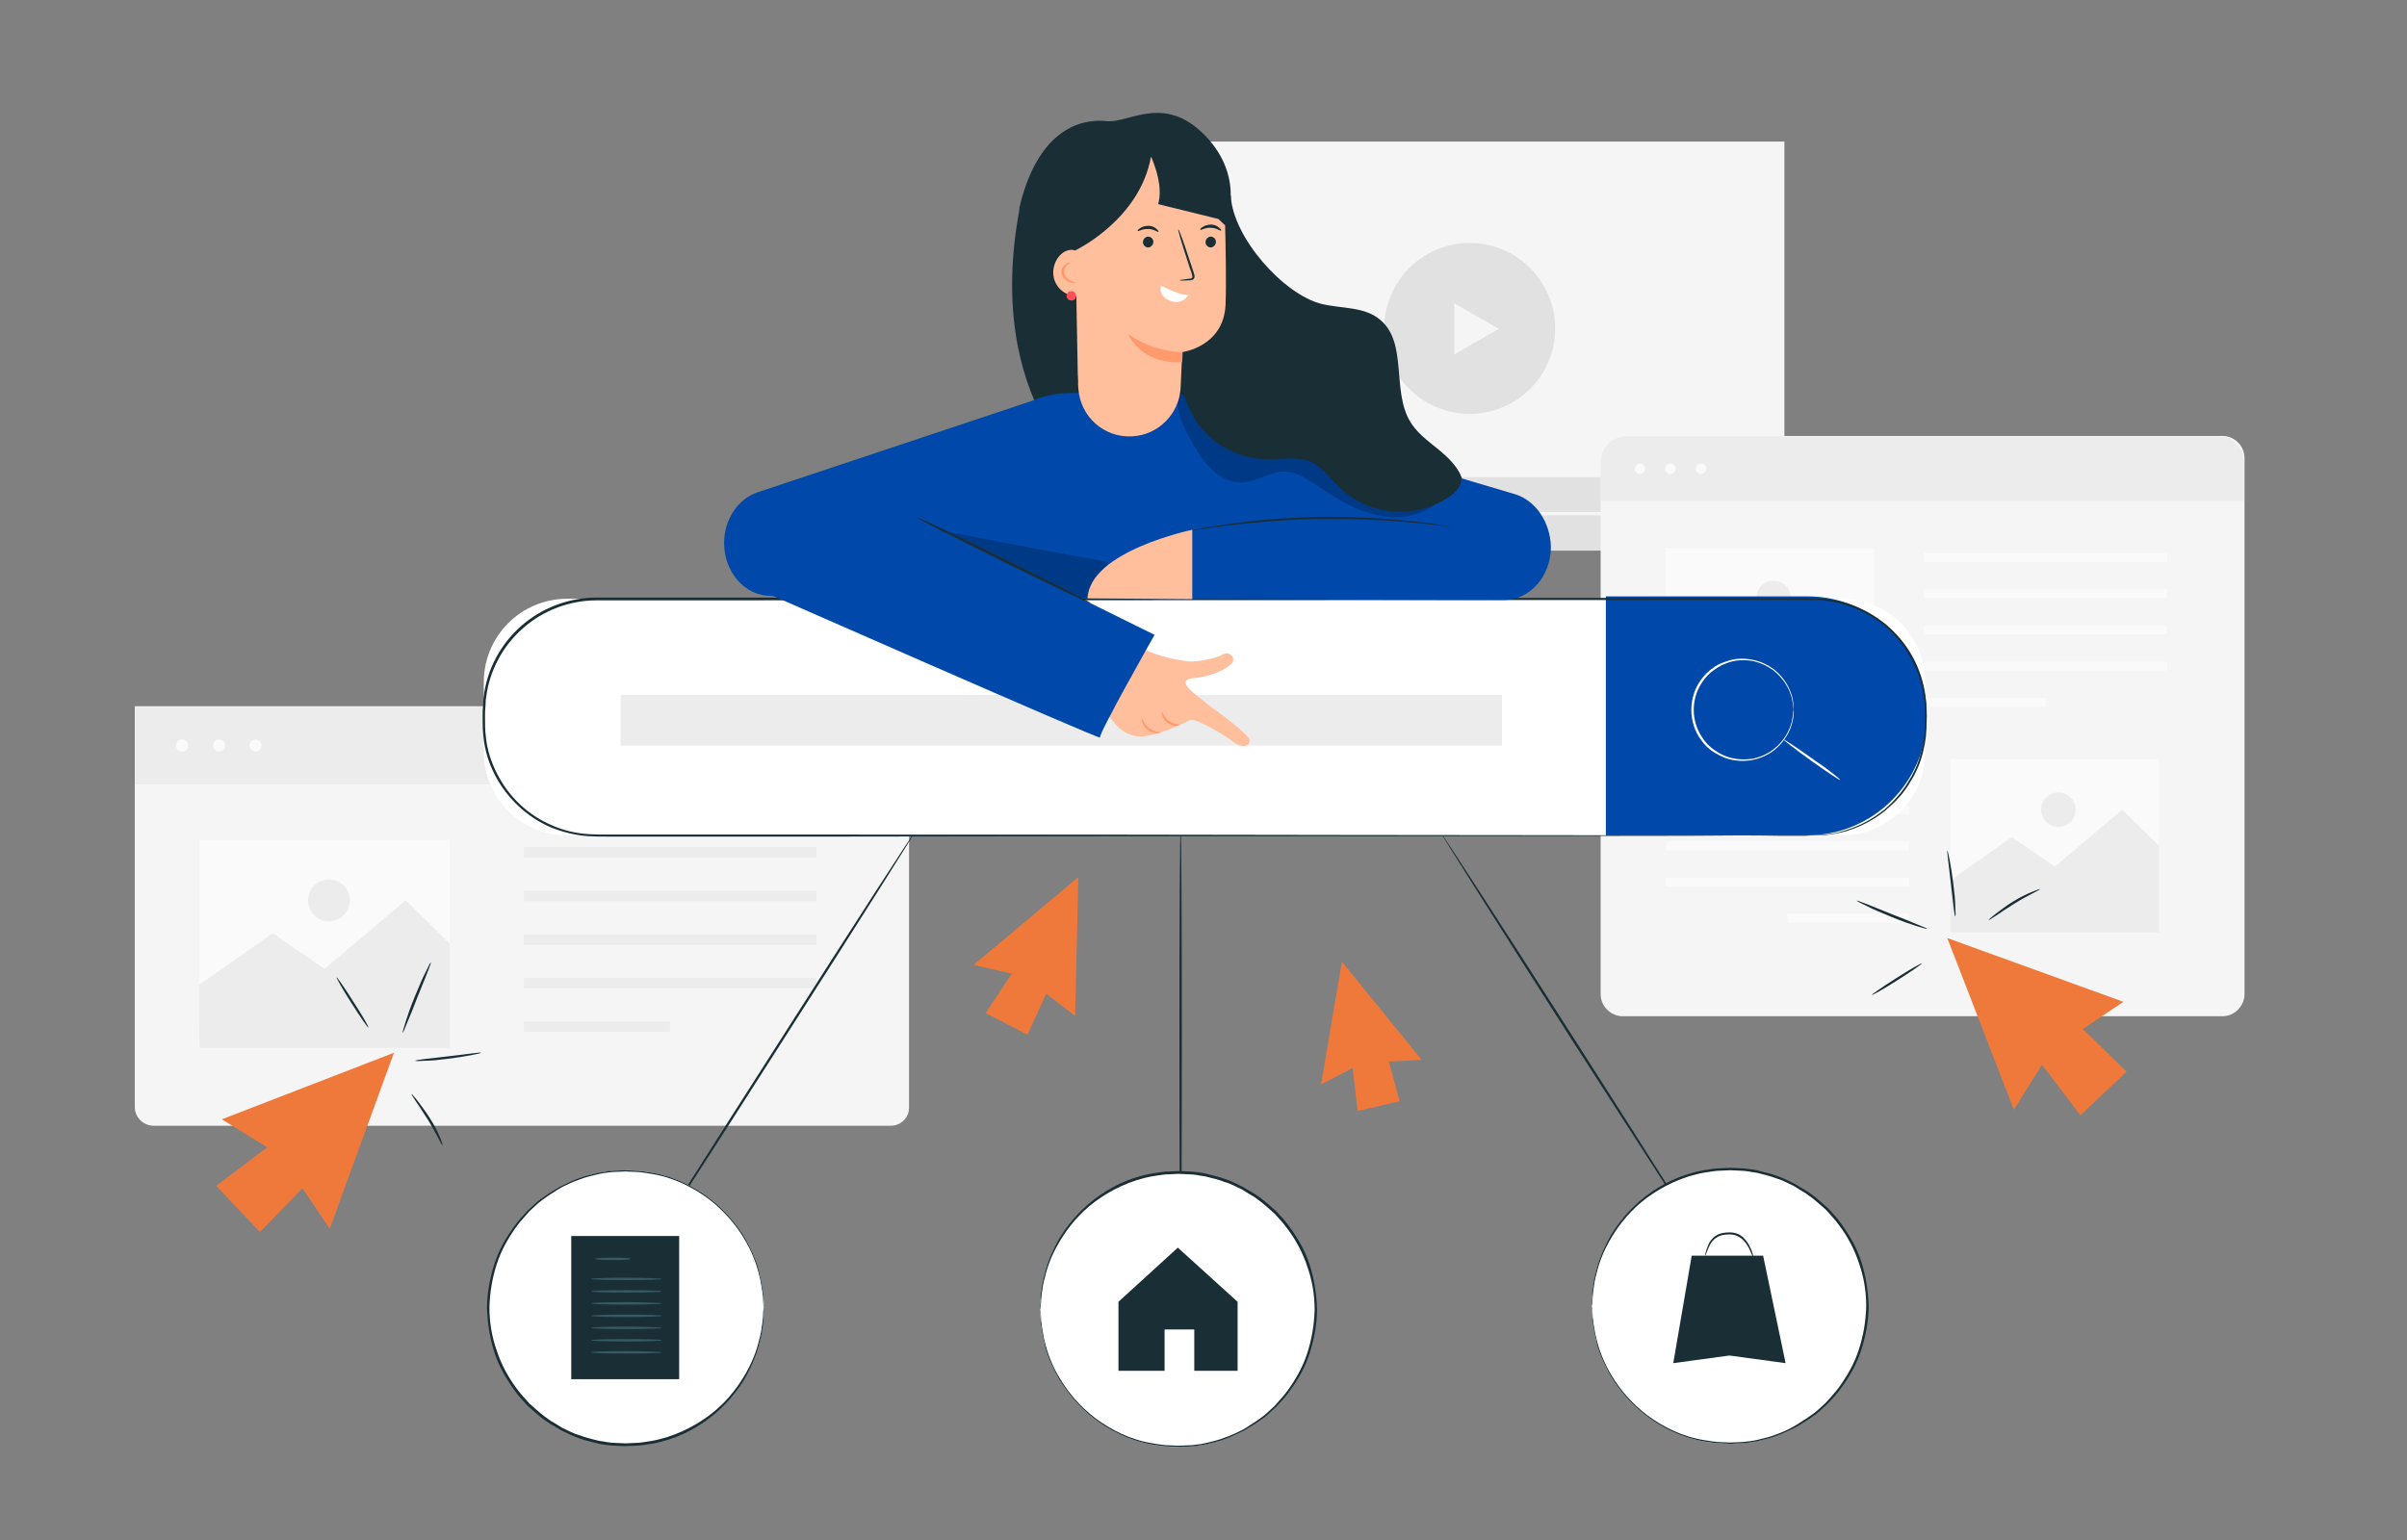 <?xml version="1.0" encoding="utf-8"?>
<!-- Generator: Adobe Illustrator 27.0.0, SVG Export Plug-In . SVG Version: 6.00 Build 0)  -->
<svg version="1.1" id="Capa_1" xmlns="http://www.w3.org/2000/svg" xmlns:xlink="http://www.w3.org/1999/xlink" x="0px" y="0px"
	 viewBox="0 0 600 384" style="enable-background:new 0 0 600 384;" xml:space="preserve">
<rect x="0" y="0" width="600" height="384" fill="#808080" stroke="none"/>
<style type="text/css">
	.st0{fill:none;}
	.st1{fill:#F5F5F5;}
	.st2{fill:#E1E1E1;}
	.st3{fill:#ECECEC;}
	.st4{fill:#FAFAFA;}
	.st5{fill:#EF793B;}
	.st6{fill:#1A2E35;}
	.st7{fill:#FFFFFF;}
	.st8{fill:#375A64;}
	.st9{fill:#0048A9;}
	.st10{fill:#FFBF9D;}
	.st11{fill:#FF9A6C;}
	.st12{opacity:0.2;}
	.st13{fill:#FF4F5B;}
</style>
<g>
	<rect id="Rectángulo_1359" class="st0" width="600" height="384"/>
	<g>
	</g>
</g>
<g>
	<g>
		<g>
			<rect x="288.1" y="35.3" class="st1" width="156.7" height="101.9"/>
		</g>
		<g>
			<g>
				
					<ellipse transform="matrix(0.232 -0.973 0.973 0.232 201.56 419.373)" class="st2" cx="366.4" cy="82" rx="21.3" ry="21.3"/>
			</g>
			<g>
				<polygon class="st1" points="373.6,82 368,85.2 362.5,88.4 362.5,82 362.5,75.6 368,78.8 				"/>
			</g>
		</g>
		<g>
			<rect x="288.1" y="119" class="st2" width="156.7" height="18.3"/>
		</g>
		<g>
			<polygon class="st1" points="303.3,128.1 301,129.4 298.8,130.7 298.8,128.1 298.8,125.5 301,126.8 			"/>
		</g>
		<g>
			<rect x="316.3" y="127.7" class="st1" width="115.6" height="0.8"/>
		</g>
		<g>
			<path class="st1" d="M318.6,128.1c0,1-0.8,1.7-1.7,1.7s-1.7-0.8-1.7-1.7s0.8-1.7,1.7-1.7S318.6,127.2,318.6,128.1z"/>
		</g>
	</g>
	<g>
		<g>
			<g>
				<g>
					<path class="st1" d="M554,253.4H404.5c-3,0-5.5-2.5-5.5-5.5V114.2c0-3,2.5-5.5,5.5-5.5H554c3,0,5.5,2.5,5.5,5.5v133.6
						C559.5,250.9,557,253.4,554,253.4z"/>
				</g>
				<g>
					<path class="st3" d="M559.5,124.9H399v-9.7c0-3.5,2.9-6.4,6.4-6.4h147.6c3.5,0,6.4,2.9,6.4,6.4V124.9z"/>
				</g>
				<g>
					<circle class="st4" cx="408.8" cy="116.9" r="1.3"/>
				</g>
				<g>
					<path class="st4" d="M417.7,116.9c0,0.7-0.6,1.3-1.3,1.3c-0.7,0-1.3-0.6-1.3-1.3c0-0.7,0.6-1.3,1.3-1.3
						C417.1,115.6,417.7,116.2,417.7,116.9z"/>
				</g>
				<g>
					<circle class="st4" cx="424" cy="116.9" r="1.3"/>
				</g>
			</g>
			<g>
				<rect x="479.6" y="137.9" class="st4" width="60.6" height="2.2"/>
			</g>
			<g>
				<rect x="479.6" y="146.9" class="st4" width="60.6" height="2.2"/>
			</g>
			<g>
				<rect x="479.6" y="156" class="st4" width="60.6" height="2.2"/>
			</g>
			<g>
				<rect x="479.6" y="165" class="st4" width="60.6" height="2.2"/>
			</g>
			<g>
				<rect x="479.6" y="174" class="st4" width="30.3" height="2.2"/>
			</g>
			<g>
				
					<rect x="415.2" y="191.8" transform="matrix(-1 -1.224647e-16 1.224647e-16 -1 891.08 385.738)" class="st4" width="60.6" height="2.2"/>
			</g>
			<g>
				
					<rect x="415.2" y="200.8" transform="matrix(-1 -1.224647e-16 1.224647e-16 -1 891.08 403.787)" class="st4" width="60.6" height="2.2"/>
			</g>
			<g>
				
					<rect x="415.2" y="209.8" transform="matrix(-1 -1.224647e-16 1.224647e-16 -1 891.08 421.837)" class="st4" width="60.6" height="2.2"/>
			</g>
			<g>
				
					<rect x="415.2" y="218.8" transform="matrix(-1 -1.224647e-16 1.224647e-16 -1 891.08 439.886)" class="st4" width="60.6" height="2.2"/>
			</g>
			<g>
				
					<rect x="445.5" y="227.9" transform="matrix(-1 -1.224647e-16 1.224647e-16 -1 921.376 457.935)" class="st4" width="30.3" height="2.2"/>
			</g>
		</g>
		<g>
			<g>
				<rect x="486.3" y="189.3" class="st4" width="51.9" height="43.1"/>
			</g>
			<g>
				<polygon class="st3" points="486.2,219.5 501.5,208.7 512.2,216.1 529,201.9 538.2,210.9 538.2,232.5 486.3,232.5 				"/>
			</g>
			<g>
				<circle class="st3" cx="513.1" cy="201.9" r="4.3"/>
			</g>
		</g>
		<g>
			<g>
				<rect x="415.2" y="136.6" class="st4" width="51.9" height="43.1"/>
			</g>
			<g>
				<polygon class="st3" points="415.2,166.7 430.5,156 441.2,163.4 458,149.1 467.1,158.2 467.1,179.7 415.2,179.7 				"/>
			</g>
			<g>
				<circle class="st3" cx="442.1" cy="149.1" r="4.3"/>
			</g>
		</g>
	</g>
</g>
<g>
	<g>
		<g>
			<g>
				<path class="st1" d="M222.1,280.7H38.3c-2.6,0-4.7-2.1-4.7-4.7v-99.9h193v99.9C226.7,278.6,224.6,280.7,222.1,280.7z"/>
			</g>
			<g>
				<rect x="33.7" y="176.2" class="st3" width="193" height="19.4"/>
			</g>
			<g>
				<circle class="st4" cx="45.4" cy="185.9" r="1.5"/>
			</g>
			<g>
				<circle class="st4" cx="54.6" cy="185.9" r="1.5"/>
			</g>
			<g>
				<circle class="st4" cx="63.7" cy="185.9" r="1.5"/>
			</g>
		</g>
		<g>
			<rect x="130.6" y="211.2" class="st3" width="72.9" height="2.6"/>
		</g>
		<g>
			<rect x="130.6" y="222.1" class="st3" width="72.9" height="2.6"/>
		</g>
		<g>
			<rect x="130.6" y="233" class="st3" width="72.9" height="2.6"/>
		</g>
		<g>
			<rect x="130.6" y="243.8" class="st3" width="72.9" height="2.6"/>
		</g>
		<g>
			<rect x="130.6" y="254.7" class="st3" width="36.4" height="2.6"/>
		</g>
	</g>
	<g>
		<g>
			<rect x="49.7" y="209.4" class="st4" width="62.4" height="51.9"/>
		</g>
		<g>
			<polygon class="st3" points="49.6,245.6 68,232.7 80.9,241.6 101.1,224.5 112.1,235.3 112.1,261.3 49.7,261.3 			"/>
		</g>
		<g>
			<path class="st3" d="M87.2,224.5c0,2.9-2.3,5.2-5.2,5.2c-2.9,0-5.2-2.3-5.2-5.2c0-2.9,2.3-5.2,5.2-5.2
				C84.9,219.3,87.2,221.6,87.2,224.5z"/>
		</g>
	</g>
</g>
<g>
	<g>
		<polygon class="st5" points="485.4,233.9 502,276.7 509,265.5 518.6,278.1 530.1,267.2 519.2,256.6 529.3,249.8 		"/>
	</g>
	<g>
		<g>
			<path class="st6" d="M479.1,240.2c0.1,0.1-2.6,2-6.1,4.2c-3.4,2.2-6.3,3.8-6.4,3.7c-0.1-0.1,2.6-2,6.1-4.2
				C476.1,241.7,479,240.1,479.1,240.2z"/>
		</g>
	</g>
	<g>
		<g>
			<path class="st6" d="M480.4,231.6c0,0.1-1.1-0.2-2.7-0.7c-1.6-0.5-3.9-1.3-6.3-2.3c-2.4-1-4.6-1.9-6.1-2.7
				c-1.5-0.7-2.5-1.2-2.4-1.3c0-0.1,1,0.3,2.6,0.9c1.8,0.7,3.9,1.6,6.2,2.5c2.3,0.9,4.4,1.7,6.2,2.5
				C479.4,231.1,480.4,231.5,480.4,231.6z"/>
		</g>
	</g>
	<g>
		<g>
			<path class="st6" d="M485.4,212.1c0.1,0,0.3,0.9,0.6,2.4c0.3,1.5,0.6,3.5,0.9,5.8c0.3,2.3,0.5,4.3,0.5,5.8c0.1,1.5,0.1,2.4,0,2.4
				c-0.2,0-0.6-3.7-1.1-8.2C485.8,215.8,485.3,212.2,485.4,212.1z"/>
		</g>
	</g>
	<g>
		<g>
			<path class="st6" d="M508.5,221.7c0.1,0.2-3,1.5-6.5,3.7c-3.5,2.2-6.2,4.2-6.3,4c0-0.1,0.6-0.6,1.7-1.5c1.1-0.8,2.6-2,4.4-3.1
				C505.2,222.7,508.5,221.6,508.5,221.7z"/>
		</g>
	</g>
</g>
<g>
	<g>
		<g>
			<g>
				<path class="st6" d="M424.7,310.1c-0.1,0.1-14.9-22.8-33-51c-18.1-28.3-32.6-51.3-32.5-51.4c0.1-0.1,14.9,22.7,33,51
					C410.3,287,424.8,310,424.7,310.1z"/>
			</g>
		</g>
		<g>
			<g>
				<g>
					<circle class="st7" cx="431.1" cy="325.7" r="34.3"/>
				</g>
				<g>
					<g>
						<path class="st6" d="M396.8,325.7c0,0,0-0.2,0-0.6c0-0.4,0-0.9,0.1-1.6c0-0.4,0-0.8,0-1.2c0-0.4,0.1-0.9,0.2-1.4
							c0.1-1,0.3-2.2,0.7-3.6c0.6-2.7,1.8-5.8,3.7-9.2c2-3.3,4.8-6.8,8.7-9.8c3.9-3,8.8-5.5,14.5-6.5c1.4-0.2,2.9-0.5,4.4-0.5
							c0.7,0,1.5-0.1,2.3-0.1c0.8,0,1.5,0.1,2.3,0.1c0.8,0,1.5,0.1,2.3,0.2c0.8,0.1,1.6,0.2,2.3,0.4c1.5,0.4,3.1,0.7,4.6,1.3
							c1.6,0.5,3,1.3,4.5,2c0.7,0.4,1.4,0.9,2.2,1.3c0.7,0.4,1.4,0.9,2.1,1.4c1.4,1,2.6,2.2,3.9,3.3c1.2,1.3,2.4,2.5,3.4,4
							c2.1,2.9,3.9,6,5,9.5c1.1,3.5,1.7,7.2,1.8,10.9c0,3.8-0.7,7.4-1.8,10.9c-1.1,3.5-2.9,6.7-5,9.5c-1,1.5-2.2,2.7-3.4,4
							c-1.3,1.2-2.5,2.4-3.9,3.3c-0.7,0.5-1.4,1-2.1,1.4c-0.7,0.4-1.4,0.9-2.2,1.3c-1.5,0.7-3,1.5-4.5,2c-1.5,0.6-3.1,0.9-4.6,1.3
							c-0.8,0.2-1.6,0.2-2.3,0.4c-0.8,0.1-1.5,0.2-2.3,0.2c-0.8,0-1.5,0.1-2.3,0.1c-0.8,0-1.5-0.1-2.3-0.1c-1.5,0-2.9-0.3-4.4-0.5
							c-5.7-1-10.6-3.5-14.5-6.5c-3.9-3-6.7-6.5-8.7-9.8c-1.9-3.4-3.2-6.5-3.7-9.2c-0.4-1.3-0.5-2.5-0.7-3.6c-0.1-0.5-0.2-1-0.2-1.4
							c0-0.4,0-0.8,0-1.2c0-0.7,0-1.2-0.1-1.6C396.8,325.9,396.8,325.7,396.8,325.7s0,0.2,0.1,0.6c0,0.4,0.1,0.9,0.1,1.6
							c0,0.4,0,0.8,0.1,1.2c0,0.4,0.1,0.9,0.2,1.4c0.2,1,0.3,2.2,0.7,3.5c0.6,2.6,1.8,5.8,3.8,9.1c2,3.3,4.8,6.7,8.7,9.7
							c3.9,2.9,8.7,5.4,14.3,6.3c1.4,0.2,2.8,0.5,4.3,0.5c0.7,0,1.5,0.1,2.2,0.1c0.7,0,1.5-0.1,2.3-0.1c0.8,0,1.5-0.1,2.3-0.2
							c0.8-0.1,1.5-0.2,2.3-0.4c1.5-0.4,3.1-0.7,4.5-1.3c1.5-0.5,3-1.2,4.4-2c0.7-0.4,1.4-0.8,2.1-1.3c0.7-0.4,1.4-0.9,2.1-1.4
							c1.4-0.9,2.6-2.1,3.9-3.3c1.1-1.3,2.3-2.5,3.3-3.9c2-2.8,3.8-5.9,4.9-9.4c1.1-3.4,1.7-7,1.8-10.7c0-3.7-0.6-7.3-1.8-10.7
							c-1.1-3.4-2.8-6.6-4.9-9.4c-1-1.4-2.2-2.7-3.3-3.9c-1.3-1.1-2.5-2.3-3.9-3.3c-0.7-0.5-1.3-1-2.1-1.4c-0.7-0.4-1.4-0.9-2.1-1.3
							c-1.5-0.7-2.9-1.5-4.4-1.9c-1.5-0.6-3-0.9-4.5-1.3c-0.8-0.2-1.5-0.2-2.3-0.4c-0.8-0.1-1.5-0.2-2.3-0.2c-0.8,0-1.5-0.1-2.3-0.1
							c-0.7,0-1.5,0.1-2.2,0.1c-1.5,0-2.9,0.3-4.3,0.5c-5.6,1-10.5,3.5-14.3,6.3c-3.9,2.9-6.7,6.4-8.7,9.7c-2,3.3-3.2,6.4-3.8,9.1
							c-0.4,1.3-0.6,2.5-0.7,3.5c-0.1,0.5-0.2,1-0.2,1.4c0,0.4-0.1,0.8-0.1,1.2c0,0.7-0.1,1.2-0.1,1.6
							C396.8,325.5,396.8,325.7,396.8,325.7z"/>
					</g>
				</g>
			</g>
			<g>
				<g>
					<polygon class="st6" points="421.7,313.1 417.1,339.9 431.1,338 445.1,339.9 439.5,313.1 					"/>
				</g>
				<g>
					<g>
						<path class="st6" d="M437,313.5c-0.1,0-0.4-1-1.1-2.4c-0.4-0.7-0.9-1.5-1.7-2.2c-0.4-0.3-0.9-0.6-1.4-0.8
							c-0.5-0.2-1.1-0.3-1.7-0.3c-1.2,0-2.4,0.2-3.2,0.8c-0.9,0.5-1.4,1.3-1.8,2.1c-0.7,1.4-0.9,2.4-1,2.4c-0.1,0,0-1,0.7-2.6
							c0.3-0.8,0.9-1.7,1.8-2.3c1-0.7,2.2-0.9,3.5-0.9c0.7,0,1.3,0.1,1.9,0.3c0.6,0.2,1.1,0.6,1.5,0.9c0.8,0.8,1.4,1.7,1.7,2.4
							C437,312.4,437.1,313.5,437,313.5z"/>
					</g>
				</g>
			</g>
		</g>
	</g>
	<g>
		<g>
			<g>
				<path class="st6" d="M294.3,312.4c-0.2,0-0.3-23.6-0.3-52.7c0-29.1,0.1-52.7,0.3-52.7c0.2,0,0.3,23.6,0.3,52.7
					C294.6,288.8,294.5,312.4,294.3,312.4z"/>
			</g>
		</g>
		<g>
			<g>
				<g>
					<circle class="st7" cx="293.6" cy="326.5" r="34.3"/>
				</g>
				<g>
					<g>
						<path class="st6" d="M259.3,326.5c0,0,0-0.2,0-0.6c0-0.4,0-0.9,0.1-1.6c0-0.4,0-0.8,0-1.2c0-0.4,0.1-0.9,0.2-1.4
							c0.1-1,0.3-2.2,0.7-3.6c0.6-2.7,1.8-5.8,3.7-9.2c2-3.3,4.8-6.8,8.7-9.8c3.9-3,8.8-5.5,14.5-6.5c1.4-0.2,2.9-0.5,4.4-0.5
							c0.7,0,1.5-0.1,2.3-0.1c0.8,0,1.5,0.1,2.3,0.1c0.8,0,1.5,0.1,2.3,0.2c0.8,0.1,1.6,0.2,2.3,0.4c1.5,0.4,3.1,0.7,4.6,1.3
							c1.6,0.5,3,1.3,4.5,2c0.7,0.4,1.4,0.9,2.2,1.3c0.7,0.4,1.4,0.9,2.1,1.4c1.4,1,2.6,2.2,3.9,3.3c1.2,1.3,2.4,2.5,3.4,4
							c2.1,2.9,3.9,6,5,9.5c1.1,3.5,1.7,7.2,1.8,10.9c0,3.8-0.7,7.4-1.8,10.9c-1.1,3.5-2.9,6.7-5,9.5c-1,1.5-2.2,2.7-3.4,4
							c-1.3,1.2-2.5,2.4-3.9,3.3c-0.7,0.5-1.4,1-2.1,1.4c-0.7,0.4-1.4,0.9-2.2,1.3c-1.5,0.7-3,1.5-4.5,2c-1.5,0.6-3.1,0.9-4.6,1.3
							c-0.8,0.2-1.6,0.2-2.3,0.4c-0.8,0.1-1.5,0.2-2.3,0.2c-0.8,0-1.5,0.1-2.3,0.1c-0.8,0-1.5-0.1-2.3-0.1c-1.5,0-2.9-0.3-4.4-0.5
							c-5.7-1-10.6-3.5-14.5-6.5c-3.9-3-6.7-6.5-8.7-9.8c-1.9-3.4-3.2-6.5-3.7-9.2c-0.4-1.3-0.5-2.5-0.7-3.6c-0.1-0.5-0.2-1-0.2-1.4
							c0-0.4,0-0.8,0-1.2c0-0.7,0-1.2-0.1-1.6C259.3,326.7,259.3,326.5,259.3,326.5s0,0.2,0.1,0.6c0,0.4,0.1,0.9,0.1,1.6
							c0,0.4,0,0.8,0.1,1.2c0,0.4,0.1,0.9,0.2,1.4c0.2,1,0.3,2.2,0.7,3.5c0.6,2.6,1.8,5.8,3.8,9.1c2,3.3,4.8,6.7,8.7,9.7
							c3.9,2.9,8.7,5.4,14.3,6.3c1.4,0.2,2.8,0.5,4.3,0.5c0.7,0,1.5,0.1,2.2,0.1c0.7,0,1.5-0.1,2.3-0.1c0.8,0,1.5-0.1,2.3-0.2
							c0.8-0.1,1.5-0.2,2.3-0.4c1.5-0.4,3.1-0.7,4.5-1.3c1.5-0.5,3-1.2,4.4-1.9c0.7-0.4,1.4-0.8,2.1-1.3c0.7-0.4,1.4-0.9,2.1-1.4
							c1.4-0.9,2.6-2.1,3.9-3.3c1.1-1.3,2.3-2.5,3.3-3.9c2-2.8,3.8-5.9,4.9-9.4c1.1-3.4,1.7-7,1.8-10.7c0-3.7-0.6-7.3-1.8-10.7
							c-1.1-3.4-2.8-6.6-4.9-9.4c-1-1.4-2.2-2.7-3.3-3.9c-1.3-1.1-2.5-2.3-3.9-3.3c-0.7-0.5-1.3-1-2.1-1.4c-0.7-0.4-1.4-0.9-2.1-1.3
							c-1.5-0.7-2.9-1.5-4.4-1.9c-1.5-0.6-3-0.9-4.5-1.3c-0.8-0.2-1.5-0.2-2.3-0.4c-0.8-0.1-1.5-0.2-2.3-0.2c-0.8,0-1.5-0.1-2.3-0.1
							c-0.7,0-1.5,0.1-2.2,0.1c-1.5,0-2.9,0.3-4.3,0.5c-5.6,1-10.5,3.5-14.3,6.3c-3.9,2.9-6.7,6.4-8.7,9.7c-2,3.3-3.2,6.4-3.8,9.1
							c-0.4,1.3-0.6,2.5-0.7,3.5c-0.1,0.5-0.2,1-0.2,1.4c0,0.4-0.1,0.8-0.1,1.2c0,0.7-0.1,1.2-0.1,1.6
							C259.4,326.3,259.3,326.5,259.3,326.5z"/>
					</g>
				</g>
			</g>
			<g>
				<polygon class="st6" points="293.6,311.1 278.8,324.6 278.8,341.8 290.3,341.8 290.3,331.5 297.7,331.5 297.7,341.8 
					308.5,341.8 308.5,324.6 				"/>
			</g>
		</g>
	</g>
	<g>
		<g>
			<g>
				<path class="st6" d="M161.6,311.3c-0.1-0.1,14.6-23.4,33-52.1c18.3-28.7,33.3-51.9,33.5-51.8c0.1,0.1-14.6,23.4-33,52.1
					C176.8,288.2,161.8,311.4,161.6,311.3z"/>
			</g>
		</g>
		<g>
			<g>
				<g>
					<circle class="st7" cx="156.1" cy="326.1" r="34.3"/>
				</g>
				<g>
					<g>
						<path class="st6" d="M190.4,326.1c0,0,0-0.2-0.1-0.6c0-0.4-0.1-0.9-0.1-1.6c0-0.4,0-0.8-0.1-1.2c0-0.4-0.1-0.9-0.2-1.4
							c-0.2-1-0.3-2.2-0.7-3.5c-0.6-2.6-1.8-5.8-3.8-9.1c-2-3.3-4.8-6.7-8.7-9.7c-3.9-2.9-8.7-5.4-14.3-6.3
							c-1.4-0.2-2.8-0.5-4.3-0.5c-0.7,0-1.5-0.1-2.2-0.1c-0.7,0-1.5,0.1-2.3,0.1c-0.8,0-1.5,0.1-2.3,0.2c-0.8,0.1-1.5,0.2-2.3,0.4
							c-1.5,0.4-3.1,0.7-4.5,1.3c-1.5,0.5-3,1.2-4.4,1.9c-0.7,0.4-1.4,0.8-2.1,1.3c-0.7,0.4-1.4,0.9-2.1,1.4
							c-1.4,0.9-2.6,2.1-3.9,3.3c-1.1,1.3-2.3,2.5-3.3,3.9c-2,2.8-3.8,5.9-4.9,9.4c-1.1,3.4-1.7,7-1.8,10.7c0,3.7,0.6,7.3,1.8,10.7
							c1.1,3.4,2.8,6.6,4.9,9.4c1,1.4,2.2,2.7,3.3,3.9c1.3,1.1,2.5,2.3,3.9,3.3c0.7,0.5,1.3,1,2.1,1.4c0.7,0.4,1.4,0.9,2.1,1.3
							c1.5,0.7,2.9,1.5,4.4,1.9c1.5,0.6,3,0.9,4.5,1.3c0.8,0.2,1.5,0.2,2.3,0.4c0.8,0.1,1.5,0.2,2.3,0.2c0.8,0,1.5,0.1,2.3,0.1
							c0.7,0,1.5-0.1,2.2-0.1c1.5,0,2.9-0.3,4.3-0.5c5.6-1,10.5-3.5,14.3-6.3c3.9-2.9,6.7-6.4,8.7-9.7c2-3.3,3.2-6.4,3.8-9.1
							c0.4-1.3,0.6-2.5,0.7-3.5c0.1-0.5,0.2-1,0.2-1.4c0-0.4,0.1-0.8,0.1-1.2c0-0.7,0.1-1.2,0.1-1.6
							C190.3,326.2,190.4,326.1,190.4,326.1s0,0.2,0,0.6c0,0.4,0,0.9-0.1,1.6c0,0.4,0,0.8,0,1.2c0,0.4-0.1,0.9-0.2,1.4
							c-0.1,1-0.3,2.2-0.7,3.6c-0.6,2.7-1.8,5.8-3.7,9.2c-2,3.3-4.8,6.8-8.7,9.8c-3.9,3-8.8,5.5-14.5,6.5c-1.4,0.2-2.9,0.5-4.4,0.5
							c-0.7,0-1.5,0.1-2.3,0.1c-0.8,0-1.5-0.1-2.3-0.1c-0.8,0-1.5-0.1-2.3-0.2c-0.8-0.1-1.6-0.2-2.3-0.4c-1.5-0.4-3.1-0.7-4.6-1.3
							c-1.6-0.5-3-1.3-4.5-2c-0.7-0.4-1.4-0.9-2.2-1.3c-0.7-0.4-1.4-0.9-2.1-1.4c-1.4-1-2.6-2.2-3.9-3.3c-1.2-1.3-2.4-2.5-3.4-4
							c-2.1-2.9-3.9-6-5-9.5c-1.1-3.5-1.7-7.2-1.8-10.9c0-3.8,0.7-7.4,1.8-10.9c1.1-3.5,2.9-6.7,5-9.5c1-1.5,2.2-2.7,3.4-4
							c1.3-1.2,2.5-2.4,3.9-3.3c0.7-0.5,1.4-1,2.1-1.4c0.7-0.4,1.4-0.9,2.2-1.3c1.5-0.7,3-1.5,4.5-2c1.5-0.6,3.1-0.9,4.6-1.3
							c0.8-0.2,1.6-0.2,2.3-0.4c0.8-0.1,1.5-0.2,2.3-0.2c0.8,0,1.5-0.1,2.3-0.1c0.8,0,1.5,0.1,2.3,0.1c1.5,0,2.9,0.3,4.4,0.5
							c5.7,1,10.6,3.5,14.5,6.5c3.9,3,6.7,6.5,8.7,9.8c1.9,3.4,3.2,6.5,3.7,9.2c0.4,1.3,0.5,2.5,0.7,3.6c0.1,0.5,0.2,1,0.2,1.4
							c0,0.4,0,0.8,0,1.2c0,0.7,0,1.2,0.1,1.6C190.4,325.9,190.4,326.1,190.4,326.1z"/>
					</g>
				</g>
			</g>
			<g>
				<g>
					<rect x="142.4" y="308.2" class="st6" width="26.9" height="35.7"/>
				</g>
				<g>
					<g>
						<g>
							<path class="st8" d="M157.2,313.9c0,0.2-2,0.3-4.4,0.3c-2.4,0-4.4-0.1-4.4-0.3c0-0.2,2-0.3,4.4-0.3
								C155.2,313.6,157.2,313.7,157.2,313.9z"/>
						</g>
					</g>
					<g>
						<g>
							<path class="st8" d="M165,318.9c0,0.2-4,0.3-8.8,0.3c-4.9,0-8.8-0.1-8.8-0.3c0-0.2,4-0.3,8.8-0.3
								C161,318.6,165,318.8,165,318.9z"/>
						</g>
					</g>
					<g>
						<g>
							<path class="st8" d="M165,322c0,0.2-4,0.3-8.8,0.3c-4.9,0-8.8-0.1-8.8-0.3s4-0.3,8.8-0.3C161,321.7,165,321.8,165,322z"/>
						</g>
					</g>
					<g>
						<g>
							<path class="st8" d="M165,325c0,0.2-4,0.3-8.8,0.3c-4.9,0-8.8-0.1-8.8-0.3c0-0.2,4-0.3,8.8-0.3C161,324.7,165,324.9,165,325z
								"/>
						</g>
					</g>
					<g>
						<g>
							<path class="st8" d="M165,328.1c0,0.2-4,0.3-8.8,0.3c-4.9,0-8.8-0.1-8.8-0.3c0-0.2,4-0.3,8.8-0.3
								C161,327.8,165,327.9,165,328.1z"/>
						</g>
					</g>
					<g>
						<g>
							<path class="st8" d="M165,331.1c0,0.2-4,0.3-8.8,0.3c-4.9,0-8.8-0.1-8.8-0.3c0-0.2,4-0.3,8.8-0.3
								C161,330.8,165,331,165,331.1z"/>
						</g>
					</g>
					<g>
						<g>
							<path class="st8" d="M165,334.2c0,0.2-4,0.3-8.8,0.3c-4.9,0-8.8-0.1-8.8-0.3c0-0.2,4-0.3,8.8-0.3
								C161,333.9,165,334,165,334.2z"/>
						</g>
					</g>
					<g>
						<g>
							<path class="st8" d="M165,337.2c0,0.2-4,0.3-8.8,0.3c-4.9,0-8.8-0.1-8.8-0.3c0-0.2,4-0.3,8.8-0.3
								C161,336.9,165,337.1,165,337.2z"/>
						</g>
					</g>
				</g>
			</g>
		</g>
	</g>
	<g>
		<g>
			<g>
				<g>
					<path class="st7" d="M459.1,208.3H141.4c-11.5,0-20.8-9.3-20.8-20.8v-17.4c0-11.5,9.3-20.8,20.8-20.8h317.7
						c11.5,0,20.8,9.3,20.8,20.8v17.4C480,199,470.6,208.3,459.1,208.3z"/>
				</g>
				<g>
					<path class="st9" d="M400.3,148.8v59.5h50.2c16.4,0,29.8-13.3,29.8-29.8l0,0c0-16.4-13.3-29.8-29.8-29.8H400.3z"/>
				</g>
				<g>
					<g>
						<g>
							<path class="st7" d="M447.1,176.9c-0.1,0,0-1.1-0.5-3c-0.5-1.9-1.8-4.6-4.6-6.8c-1.4-1-3.2-1.9-5.2-2.3
								c-2-0.3-4.3-0.3-6.5,0.6c-1.1,0.4-2.1,1-3.1,1.7c-1,0.7-1.9,1.6-2.6,2.6c-1.5,2-2.4,4.6-2.4,7.3c0,2.7,0.9,5.2,2.4,7.3
								c0.7,1,1.6,1.9,2.6,2.6c1,0.7,2,1.3,3.1,1.7c2.2,0.8,4.4,0.9,6.5,0.6c2-0.4,3.8-1.2,5.2-2.3c2.8-2.1,4.1-4.9,4.6-6.8
								C447.1,178,447,176.9,447.1,176.9c0,0,0.2,1.1-0.3,3.1c-0.4,1.9-1.7,4.8-4.6,7.1c-1.4,1.1-3.3,2-5.4,2.4
								c-2.1,0.4-4.5,0.3-6.7-0.5c-1.1-0.4-2.2-1-3.3-1.7c-1-0.7-2-1.7-2.7-2.7c-1.6-2.1-2.5-4.8-2.5-7.6c0-2.8,0.9-5.5,2.5-7.6
								c0.8-1.1,1.7-2,2.7-2.7c1-0.8,2.1-1.3,3.3-1.7c2.3-0.9,4.6-0.9,6.7-0.5c2.1,0.4,3.9,1.3,5.4,2.4c2.9,2.3,4.1,5.1,4.6,7.1
								C447.2,175.7,447.1,176.9,447.1,176.9z"/>
						</g>
					</g>
					<g>
						<g>
							<path class="st7" d="M458.7,194.5c-0.1,0.1-3.3-2-7.2-4.8c-3.9-2.8-7-5.2-6.9-5.3c0.1-0.1,3.3,2,7.2,4.8
								C455.8,191.9,458.8,194.3,458.7,194.5z"/>
						</g>
					</g>
				</g>
			</g>
			<g>
				<rect x="154.7" y="173.3" class="st3" width="219.7" height="12.6"/>
			</g>
		</g>
		<g>
			<g>
				<path class="st6" d="M452,208.3c0,0,0.7-0.1,2-0.1c0.7,0,1.5-0.2,2.5-0.3c1-0.1,2.1-0.4,3.4-0.8c2.5-0.8,5.5-2,8.6-4.3
					c0.4-0.3,0.8-0.6,1.2-0.9c0.4-0.3,0.7-0.7,1.1-1c0.8-0.7,1.5-1.5,2.2-2.3c0.8-0.8,1.4-1.8,2.1-2.7c0.3-0.5,0.6-1,0.9-1.5
					l0.5-0.8l0.4-0.8c1.2-2.2,1.9-4.7,2.5-7.4c0.1-0.7,0.2-1.4,0.3-2.1c0-0.7,0.1-1.4,0.1-2.1c0.1-1.4,0-2.9,0-4.4
					c-0.1-6-2.4-12.6-7.1-17.9c-4.6-5.3-11.9-9-19.9-9.3c-8-0.1-16.5,0-25.4,0c-71.4,0-170,0.1-278.8,0.1c-6.7,0-13.4,2.6-18.3,7
					c-5,4.4-8.3,10.6-9.1,17.1c-0.2,0.8-0.1,1.6-0.2,2.4c-0.1,0.8-0.1,1.6-0.1,2.5c0,1.7,0,3.3,0.2,4.9c0.3,3.2,1.3,6.4,2.8,9.3
					c2.9,5.8,7.8,10.4,13.7,12.9c2.9,1.3,6,2,9.2,2.2c1.6,0.1,3.2,0.1,4.7,0.1c1.6,0,3.2,0,4.7,0c6.3,0,12.5,0,18.7,0
					c12.4,0,24.4,0,36.2,0c47.2,0,89.7,0,125.4,0.1c35.7,0,64.6,0.1,84.5,0.1c10,0,17.7,0,23,0.1c2.6,0,4.6,0,6,0
					C451.3,208.3,452,208.3,452,208.3s-0.7,0-2,0c-1.4,0-3.4,0-6,0c-5.3,0-13,0-23,0.1c-20,0-48.8,0.1-84.5,0.1
					c-35.7,0-78.2,0-125.4,0.1c-11.8,0-23.9,0-36.2,0c-6.2,0-12.4,0-18.7,0c-1.6,0-3.2,0-4.7,0c-1.6,0-3.2,0-4.8-0.1
					c-3.2-0.2-6.4-1-9.4-2.2c-6-2.6-11-7.3-14-13.2c-1.5-2.9-2.5-6.2-2.8-9.5c-0.2-1.7-0.2-3.3-0.2-5c0-0.8,0-1.7,0.1-2.5
					c0.1-0.8,0-1.7,0.2-2.5c0.8-6.7,4.2-13,9.3-17.5c5.1-4.5,11.9-7.1,18.8-7.1c108.9,0,207.5,0.1,278.8,0.1c8.9,0,17.4,0,25.5,0.1
					c8.1,0.2,15.4,4.1,20.1,9.4c4.8,5.3,7,12,7.1,18.1c0,1.5,0.1,3,0,4.5c0,0.7-0.1,1.4-0.1,2.2c-0.1,0.7-0.2,1.4-0.3,2.1
					c-0.5,2.7-1.3,5.3-2.5,7.5c-0.1,0.3-0.3,0.6-0.4,0.8l-0.5,0.8c-0.3,0.5-0.6,1-0.9,1.5c-0.7,0.9-1.3,1.9-2.1,2.7
					c-0.7,0.8-1.5,1.6-2.3,2.3c-0.4,0.3-0.8,0.7-1.1,1c-0.4,0.3-0.8,0.6-1.2,0.9c-3.1,2.3-6.2,3.5-8.7,4.3c-1.3,0.3-2.4,0.6-3.4,0.7
					c-1,0.1-1.8,0.3-2.5,0.3C452.7,208.3,452,208.3,452,208.3z"/>
			</g>
		</g>
	</g>
</g>
<g>
	<g>
		<g>
			<g>
				<path class="st10" d="M296.3,171.6c-1.1-1.2-1.2-2.3,1.2-2.5c5.3-0.5,9.2-2.8,9.8-4.1c0.6-1.3-1.1-2.7-2.5-1.8
					c-1.2,0.7-3.4,1.2-5.2,1.5c-1.4,0.3-2.9,0.3-4.3,0.1c-1.2-0.2-2.3-0.4-3.3-0.6c0,0-5.6-1.2-8-3.1l-11.9,12.7l5.6,6.3
					c0,0,2.7,4,7.4,3.5c4.8-0.5,11.2-3.9,11.2-3.9c0.9-1.3,8.6,3.4,11,5.2c2.4,1.8,4.3,1.3,4.2-0.4c-0.1-1.2-7.5-6.8-10-8.5
					C300.3,174.9,297.6,173.1,296.3,171.6"/>
			</g>
		</g>
		<g>
			<g>
				<path class="st11" d="M289.3,182.6c0,0.1-0.3,0.2-1,0.2c-0.6,0-1.5-0.3-2.2-0.8c-0.8-0.6-1.2-1.3-1.4-1.9c-0.2-0.6-0.1-1-0.1-1
					c0.2,0,0.5,1.4,1.8,2.4C287.8,182.6,289.3,182.5,289.3,182.6z"/>
			</g>
		</g>
		<g>
			<g>
				<path class="st11" d="M294,180.8c0,0.1-0.3,0.2-0.9,0.2c-0.6,0-1.4-0.3-2.1-0.8c-0.7-0.6-1.2-1.3-1.3-1.8
					c-0.2-0.6-0.1-0.9-0.1-0.9c0.2,0,0.5,1.3,1.8,2.3C292.6,180.6,294,180.6,294,180.8z"/>
			</g>
		</g>
	</g>
	<g>
		<path class="st6" d="M306.8,48.8c0.5,10.4,13.2,24.7,22.7,27c5,1.2,10.7,0.6,14.6,4c6.8,5.7,2.8,17.6,7.4,25.3
			c2.8,4.7,8.4,7,11.5,11.5c5.2,7.5,1.7,18.7-5.4,24.3c-7.1,5.5-16.7,6.6-25.6,6.4c-19.7-0.5-39.9-6.8-54.1-20.7
			c-6.7-6.6-32.8-26.8-23.7-74.8"/>
	</g>
	<g>
		<path class="st9" d="M377.9,123.3L303,101.1c-6.2-2.6-10.9-3.3-10.9-3.3L266.8,98c-3.4,0-6.7,0.7-9.7,2L189,122.7
			c-5,1.6-8.5,6.8-8.5,12.7v0c0,7.3,5.2,13.2,11.7,13.2h31.5c-0.1,0.3-0.1,0.5-0.1,0.5l109.5,0.4c0,0,0,0,0,0l41.8,0.1
			c6.5,0,11.7-5.9,11.7-13.3C386.4,130.2,382.9,125,377.9,123.3z"/>
		<g>
			<g>
				<path class="st6" d="M362.9,131.4c0,0-0.2,0-0.7,0c-0.5-0.1-1.1-0.1-1.9-0.2c-1.7-0.2-4.1-0.5-7.1-0.8c-6-0.6-14.3-1.1-23.5-1
					c-9.2,0.1-17.5,0.9-23.5,1.6c-3,0.4-5.4,0.7-7.1,1c-0.8,0.1-1.4,0.2-1.9,0.3c-0.4,0.1-0.7,0.1-0.7,0.1c0,0,0.2-0.1,0.7-0.2
					c0.5-0.1,1.1-0.2,1.9-0.4c1.7-0.3,4.1-0.7,7-1.1c6-0.9,14.3-1.7,23.5-1.8c9.2-0.1,17.5,0.5,23.5,1.2c3,0.3,5.4,0.7,7.1,1
					c0.8,0.1,1.4,0.2,1.9,0.3C362.7,131.4,362.9,131.4,362.9,131.4z"/>
			</g>
		</g>
		<g class="st12">
			<polygon points="229,131.3 276.3,140.2 270.8,149.1 269.4,149.1 			"/>
		</g>
		<g>
			<g>
				<path class="st9" d="M189.1,147c0,0,85.6,37.7,85.1,36.9c-0.4-0.9,13.6-25.6,13.6-25.6L218.4,124L189.1,147z"/>
			</g>
			<g>
				<g>
					<path class="st6" d="M228.3,128.9c0,0,0.6,0.2,1.8,0.7c1.2,0.6,2.8,1.3,4.7,2.2c4,1.9,9.4,4.6,15.4,7.5c6,3,11.4,5.7,15.4,7.7
						c1.9,1,3.4,1.8,4.6,2.4c1.1,0.6,1.7,0.9,1.7,1c0,0-0.6-0.2-1.8-0.7c-1.2-0.6-2.8-1.3-4.7-2.2c-4-1.9-9.4-4.6-15.4-7.5
						c-6-3-11.4-5.7-15.4-7.7c-1.9-1-3.4-1.8-4.6-2.4C228.9,129.2,228.3,128.9,228.3,128.9z"/>
				</g>
			</g>
		</g>
		<g class="st12">
			<path d="M294,97.7c-1.4,4,0.7,8.2,2.8,11.9c1.4,2.5,2.9,5.1,5,7.2c2.1,2.1,4.9,3.6,7.8,3.5c3.8-0.1,7.3-3,11.1-2.7
				c2.6,0.2,4.9,1.7,7.1,3.2c3.8,2.5,7.6,5,11.9,6.6c4.3,1.6,9,2.1,13.3,0.8s8.2-4.7,9.2-9.1"/>
		</g>
	</g>
	<g>
		<g>
			<g>
				<g>
					<path class="st10" d="M294.3,96.6c0.2-4.6,0.4-8.8,0.4-8.8S305,86.5,305.5,76c0.4-10.5-0.6-34.7-0.6-34.7l-18.9-9.1l-20.4,16.4
						l3.2,48.3c0.5,7,6.4,12.3,13.4,11.9l0,0C288.7,108.5,294,103.2,294.3,96.6z"/>
				</g>
				<g>
					<g>
						<path class="st6" d="M303.1,60.3c0,0.7-0.6,1.4-1.3,1.4c-0.7,0-1.3-0.6-1.3-1.3c0-0.7,0.6-1.4,1.3-1.4
							C302.5,59,303.1,59.6,303.1,60.3z"/>
					</g>
					<g>
						<g>
							<path class="st6" d="M304.4,57.5c-0.2,0.2-1.1-0.7-2.6-0.7c-1.4-0.1-2.5,0.7-2.6,0.5c-0.1-0.1,0.1-0.4,0.6-0.7
								c0.4-0.3,1.2-0.6,2.1-0.6c0.9,0,1.6,0.4,2,0.8C304.3,57.1,304.5,57.4,304.4,57.5z"/>
						</g>
					</g>
				</g>
				<g>
					<g>
						<path class="st6" d="M287.5,60.3c0,0.7-0.6,1.4-1.3,1.4c-0.7,0-1.3-0.6-1.3-1.3c0-0.7,0.6-1.4,1.3-1.4
							C286.9,59,287.5,59.6,287.5,60.3z"/>
					</g>
					<g>
						<g>
							<path class="st6" d="M288.8,57.8c-0.2,0.2-1.1-0.7-2.6-0.7c-1.4-0.1-2.5,0.7-2.6,0.5c-0.1-0.1,0.1-0.4,0.6-0.7
								c0.4-0.3,1.2-0.6,2.1-0.6c0.9,0,1.6,0.4,2,0.8C288.7,57.4,288.8,57.7,288.8,57.8z"/>
						</g>
					</g>
				</g>
				<g>
					<g>
						<path class="st6" d="M294.1,69.9c0-0.1,0.9-0.2,2.3-0.4c0.4,0,0.7-0.1,0.8-0.3c0.1-0.3-0.1-0.7-0.2-1.2c-0.3-0.9-0.7-1.9-1-3
							c-1.4-4.2-2.4-7.7-2.3-7.8c0.2-0.1,1.4,3.3,2.8,7.6c0.3,1,0.7,2,1,3c0.1,0.4,0.4,1,0.2,1.5c-0.1,0.3-0.4,0.5-0.6,0.5
							c-0.2,0.1-0.4,0.1-0.6,0.1C294.9,70,294.1,70,294.1,69.9z"/>
					</g>
				</g>
				<g>
					<path class="st7" d="M289.4,71.3c-1.4-0.9,4,2.3,6.9,2.3c0,0-1.7,2.6-4.6,1.4C288.6,73.8,289.4,71.3,289.4,71.3z"/>
				</g>
				<g>
					<path class="st11" d="M294.8,87.8c0,0-6.9,0.2-13.6-4.5c0,0,3.2,7.7,13.5,7L294.8,87.8z"/>
				</g>
				<g>
					<path class="st6" d="M254.5,59L254.5,59c0,9.1-2.4,33.1,14.2,36.5l-0.6-33.1c0,0,16-7.6,18.8-23.3l0.1,0.1
						c1,2.4,2.9,7.5,1.7,11.7l15,3.7l1.7,1.6c0,0,5.4-11.7-5-22.4c-10.3-10.6-19.1-2.9-24.7-3.6c-3.7-0.4-16.4-0.4-21.6,21.6
						L254.5,59z"/>
				</g>
			</g>
		</g>
		<g>
			<g>
				<g>
					<path class="st10" d="M268.5,62.7c-1.4-0.9-3.3-0.2-4.4,1.1c-1.7,1.9-2.1,5-0.7,7.2c1.3,2.2,4.2,3.4,6.7,2.7"/>
				</g>
				<g>
					<g>
						<path class="st11" d="M268.1,70.5c0,0.1-0.5,0.2-1.2,0c-0.7-0.2-1.8-0.7-2.2-2c-0.2-0.6-0.2-1.2,0.1-1.7
							c0.2-0.5,0.6-0.8,0.9-1c0.7-0.4,1.2-0.4,1.2-0.3c0,0.1-0.4,0.2-0.9,0.7c-0.5,0.4-1,1.3-0.6,2.2c0.3,0.9,1.2,1.5,1.8,1.7
							C267.7,70.4,268.2,70.4,268.1,70.5z"/>
					</g>
				</g>
			</g>
			<g>
				<path class="st13" d="M266.8,72.6c-0.8,0.2-1.2,1.2-0.7,1.9c0.5,0.6,1.6,0.6,2-0.1c0.4-0.7-0.1-1.7-0.8-1.8"/>
			</g>
		</g>
	</g>
	<g>
		<path class="st10" d="M297.2,149.4v-17.3c0,0-25.6,5.3-26.1,17.1L297.2,149.4z"/>
	</g>
	<g>
		<path class="st6" d="M294.6,94.8c0.4,5.3,2.9,10.3,6.7,13.9c3.8,3.6,9.1,5.7,14.3,5.8c3.8,0.1,7.8-0.8,11.2,0.7
			c3,1.3,4.9,4.3,7.3,6.5c5.6,5.4,14.2,7.3,21.5,4.9c3.1-1,8-3.3,8.6-6.5c0.4-2.5-2.6-4.9-4.3-6.7c-1.8-1.8-4.1-2.9-6.3-3.9
			c-18.3-8.6-37.9-14.8-58-15.9"/>
	</g>
</g>
<g>
	<g>
		<polygon class="st5" points="98.2,262.5 55.3,279.1 66.6,286.1 53.9,295.7 64.8,307.2 75.4,296.3 82.2,306.4 		"/>
	</g>
	<g>
		<g>
			<path class="st6" d="M91.8,256.2c-0.1,0.1-2-2.6-4.2-6.1c-2.2-3.4-3.8-6.3-3.7-6.4c0.1-0.1,2,2.6,4.2,6.1
				C90.3,253.2,92,256.1,91.8,256.2z"/>
		</g>
	</g>
	<g>
		<g>
			<path class="st6" d="M100.4,257.5c-0.1,0,0.2-1.1,0.7-2.7c0.5-1.6,1.3-3.9,2.3-6.3c1-2.4,1.9-4.6,2.7-6.1
				c0.7-1.5,1.2-2.5,1.3-2.4c0.1,0-0.3,1-0.9,2.6c-0.7,1.8-1.6,3.9-2.5,6.2c-0.9,2.3-1.7,4.4-2.5,6.2
				C100.9,256.5,100.5,257.5,100.4,257.5z"/>
		</g>
	</g>
	<g>
		<g>
			<path class="st6" d="M119.9,262.5c0,0.1-0.9,0.3-2.4,0.6c-1.5,0.3-3.5,0.6-5.8,0.9c-2.3,0.3-4.3,0.5-5.8,0.5
				c-1.5,0.1-2.4,0.1-2.4,0c0-0.2,3.7-0.6,8.2-1.1C116.2,262.9,119.9,262.3,119.9,262.5z"/>
		</g>
	</g>
	<g>
		<g>
			<path class="st6" d="M110.3,285.6c-0.2,0.1-1.5-3-3.7-6.5c-2.2-3.5-4.2-6.2-4-6.3c0.1,0,0.6,0.6,1.5,1.7c0.8,1.1,2,2.6,3.1,4.4
				C109.4,282.3,110.5,285.6,110.3,285.6z"/>
		</g>
	</g>
</g>
<g>
	<g>
		<polygon class="st5" points="334.5,239.8 329.3,270.4 337.2,266.3 338.4,277 348.9,274.6 346.2,264.7 354.4,264.3 		"/>
	</g>
</g>
<g>
	<g>
		<polygon class="st5" points="268.8,218.7 242.7,240.6 252.2,242.8 245.7,252.6 256.1,258 260.8,247.8 268,253.3 		"/>
	</g>
</g>
</svg>
